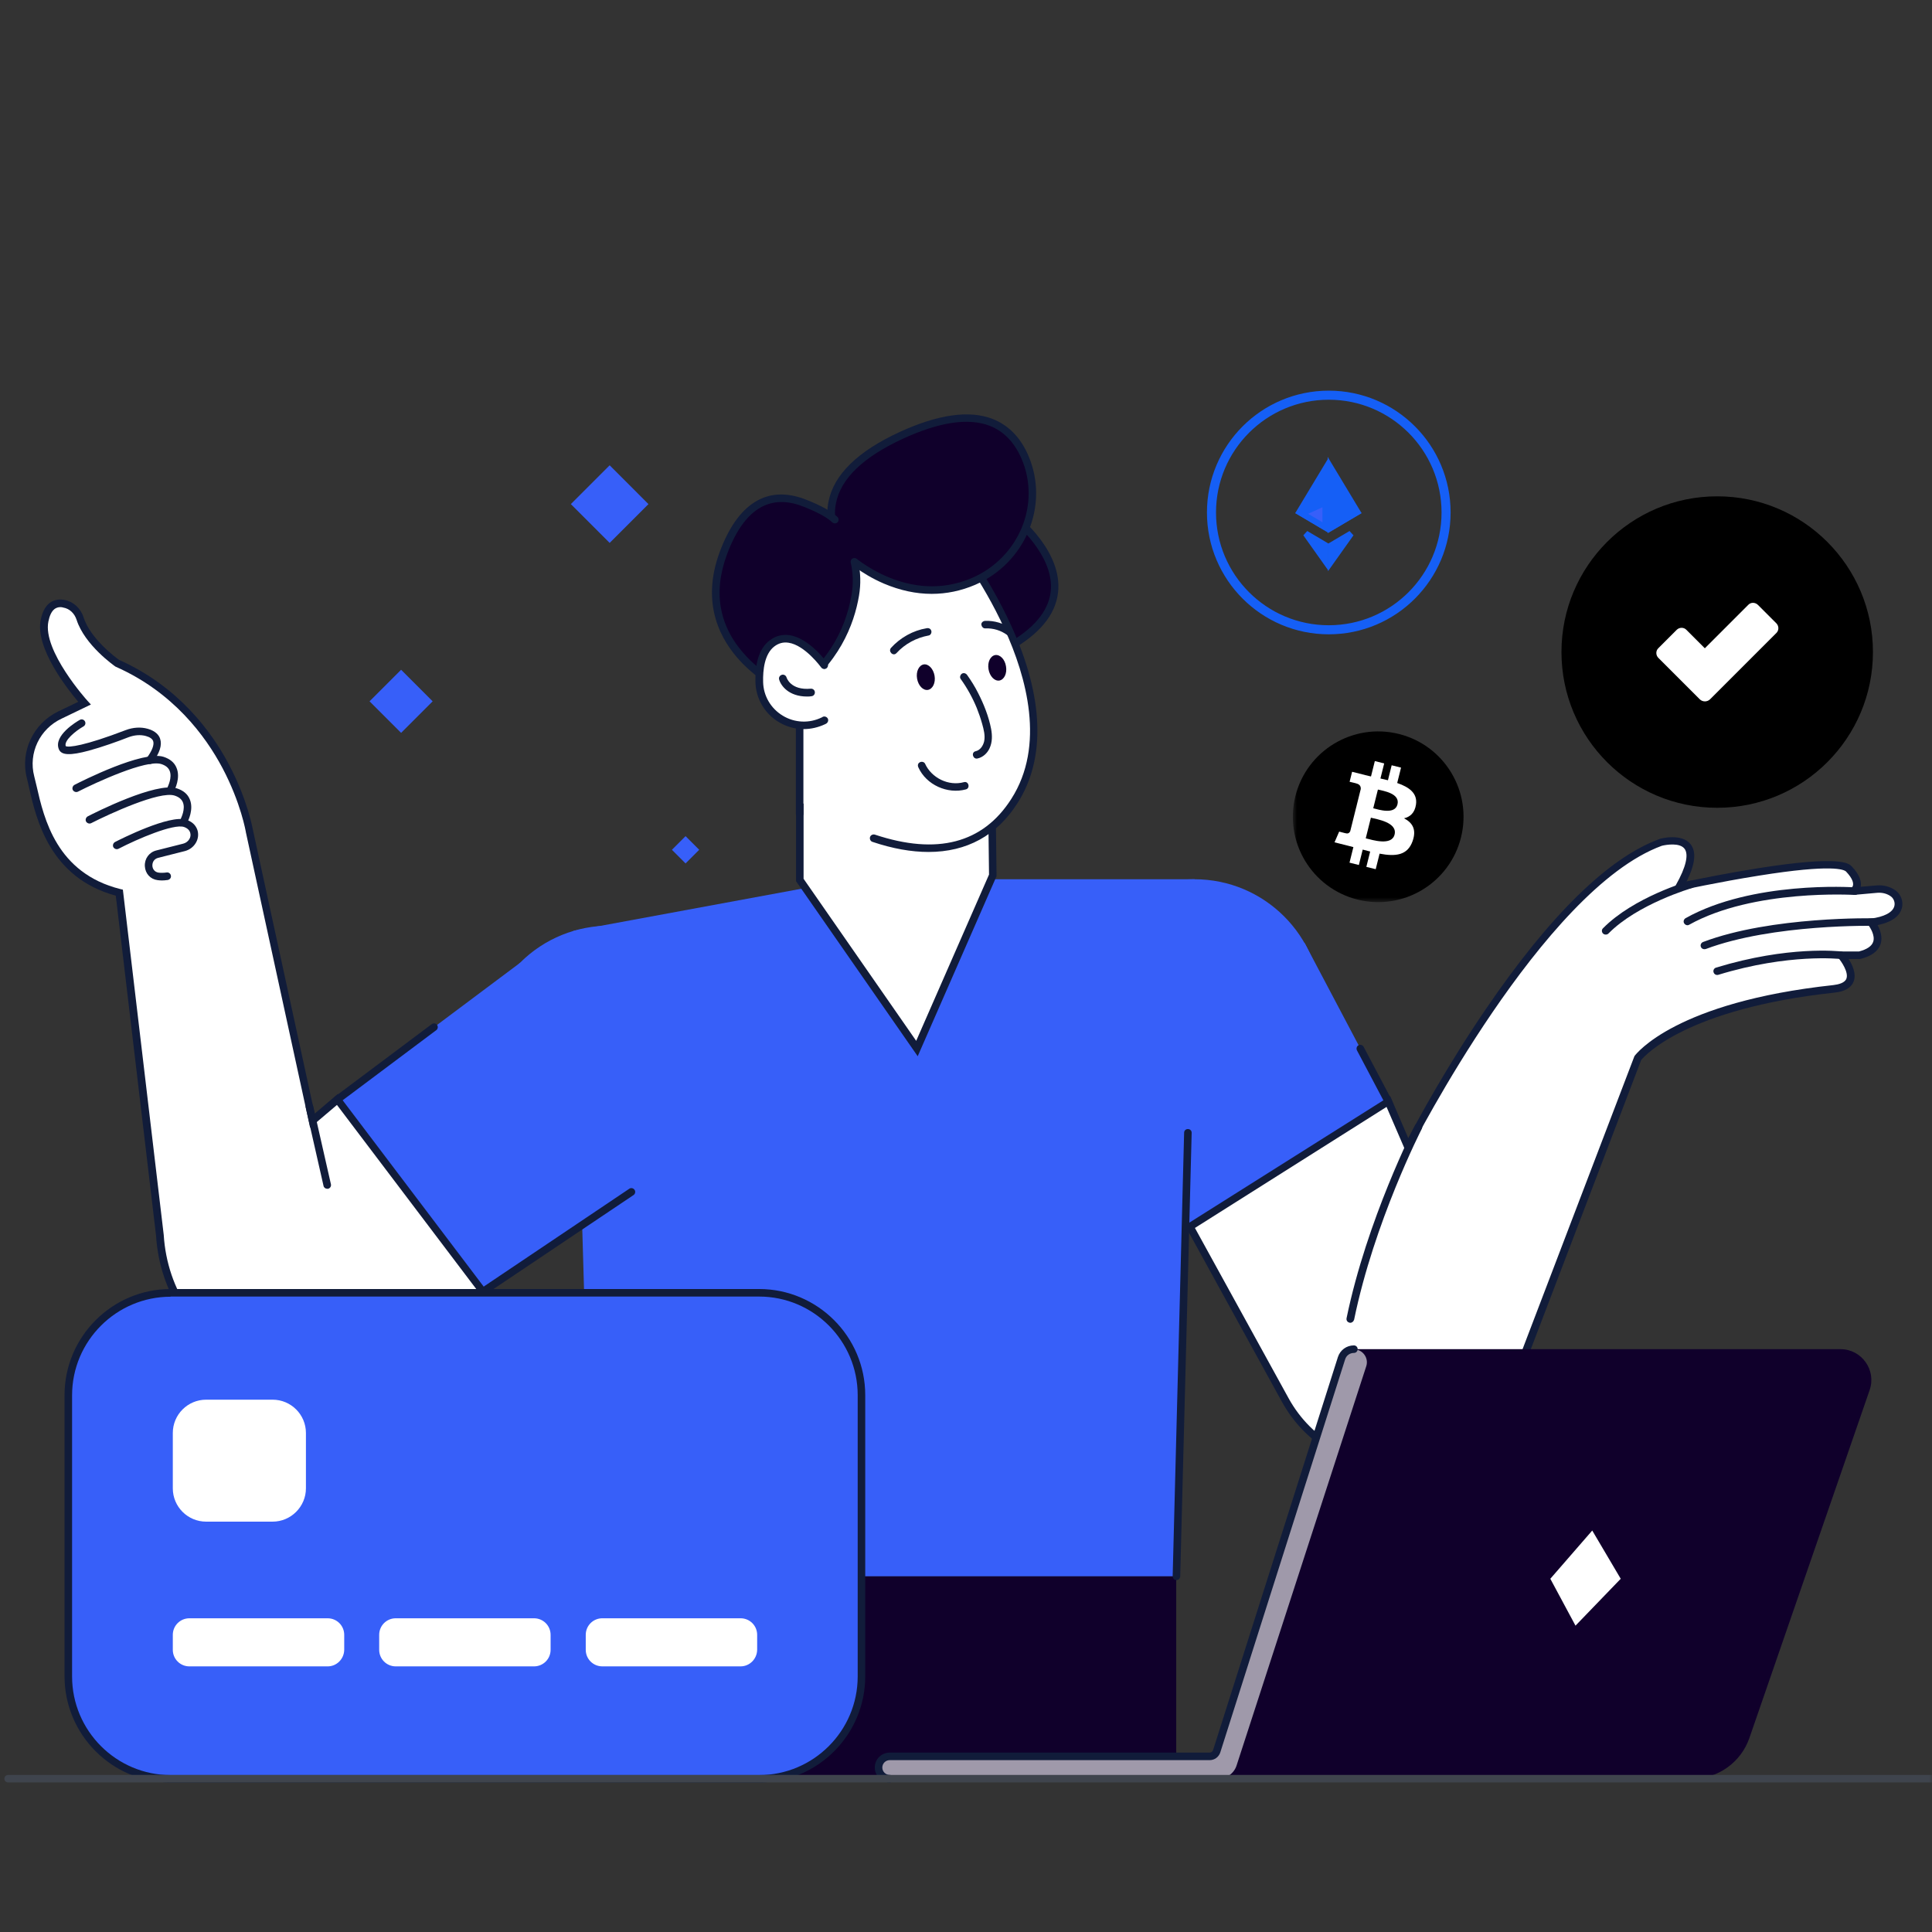 <svg width="324" height="324" viewBox="0 0 324 324" fill="none" xmlns="http://www.w3.org/2000/svg">
<rect x="0" y="0" width="324" height="324" fill="#333333" stroke="none"/>
<g clip-path="url(#clip0_1_2380)">
<mask id="mask0_1_2380" style="mask-type:luminance" maskUnits="userSpaceOnUse" x="0" y="-1" width="324" height="325">
<path d="M324 -0H0V324H324V-0Z" fill="white"/>
</mask>
<g mask="url(#mask0_1_2380)">
<path d="M287.979 135.468C302.403 135.468 314.096 123.775 314.096 109.351C314.096 94.927 302.403 83.234 287.979 83.234C273.554 83.234 261.861 94.927 261.861 109.351C261.861 123.775 273.554 135.468 287.979 135.468Z" fill="black"/>
<path d="M293.186 101.436L285.904 108.718L282.795 105.608C282.365 105.178 281.657 105.178 281.202 105.608L278.092 108.718C277.662 109.147 277.662 109.855 278.092 110.31L285.045 117.263C285.525 117.743 286.309 117.743 286.789 117.263L297.914 106.139C298.343 105.709 298.343 105.001 297.914 104.546L294.804 101.436C294.324 100.981 293.616 100.981 293.186 101.436Z" fill="white"/>
<path d="M242.509 85.944C242.509 96.808 233.702 105.615 222.838 105.615C211.975 105.615 203.168 96.808 203.168 85.944C203.168 75.081 211.975 66.274 222.838 66.274C233.702 66.274 242.509 75.081 242.509 85.944Z" stroke="#155FF6" stroke-width="1.521"/>
<path d="M223.152 78.413L227.648 85.873L223.152 88.531V78.413Z" fill="#155FF6" stroke="#155FF6"/>
<path d="M222.275 88.458L217.901 85.873L222.275 78.616V83.519V88.458Z" fill="#155FF6" stroke="#155FF6"/>
<path d="M223.207 91.47L226.575 89.482L223.207 94.225V91.47Z" fill="#155FF6" stroke="#155FF6"/>
<path d="M218.978 89.482L222.275 91.43V94.128L218.978 89.482Z" fill="#155FF6" stroke="#155FF6"/>
<path d="M222.775 89.335L228.338 86.047L222.775 83.519V89.335Z" fill="#155FF6"/>
<path d="M222.275 84.295V88.458L218.294 86.105L222.275 84.295Z" fill="#375FF9" stroke="#155FF6"/>
<mask id="mask1_1_2380" style="mask-type:luminance" maskUnits="userSpaceOnUse" x="216" y="120" width="32" height="32">
<path d="M247.183 120.93H216.76V151.353H247.183V120.93Z" fill="white"/>
</mask>
<g mask="url(#mask1_1_2380)">
<path d="M245.012 140.437C243.1 148.107 235.332 152.775 227.661 150.862C219.994 148.95 215.326 141.181 217.239 133.512C219.151 125.842 226.919 121.174 234.587 123.086C242.257 124.998 246.924 132.768 245.012 140.438V140.437Z" fill="black"/>
<path d="M237.463 134.923C237.747 133.018 236.297 131.994 234.314 131.311L234.957 128.73L233.386 128.339L232.76 130.851C232.347 130.748 231.922 130.651 231.501 130.555L232.132 128.026L230.562 127.634L229.918 130.214C229.576 130.136 229.241 130.059 228.915 129.978L228.917 129.97L226.75 129.429L226.332 131.107C226.332 131.107 227.498 131.374 227.473 131.391C228.11 131.55 228.225 131.971 228.205 132.305L227.473 135.245C227.516 135.256 227.573 135.272 227.636 135.297C227.583 135.284 227.528 135.27 227.47 135.256L226.442 139.375C226.365 139.568 226.167 139.858 225.723 139.748C225.738 139.771 224.581 139.463 224.581 139.463L223.801 141.261L225.845 141.771C226.226 141.866 226.598 141.966 226.965 142.06L226.315 144.67L227.884 145.062L228.528 142.479C228.957 142.595 229.373 142.703 229.78 142.804L229.138 145.374L230.71 145.766L231.36 143.16C234.038 143.667 236.053 143.463 236.901 141.04C237.584 139.089 236.867 137.964 235.457 137.23C236.484 136.993 237.257 136.317 237.463 134.923ZM233.873 139.957C233.388 141.907 230.103 140.853 229.038 140.588L229.901 137.13C230.966 137.396 234.381 137.922 233.873 139.957ZM234.359 134.895C233.916 136.67 231.182 135.768 230.295 135.547L231.078 132.411C231.964 132.632 234.82 133.044 234.359 134.895Z" fill="white"/>
</g>
<path d="M112.682 142.511L114.971 144.799L117.259 142.511L114.971 140.222L112.682 142.511Z" fill="#375FF9"/>
<path d="M61.974 117.612L67.266 122.903L72.557 117.612L67.266 112.32L61.974 117.612Z" fill="#375FF9"/>
<path d="M95.733 84.539L102.24 91.046L108.748 84.539L102.24 78.031L95.733 84.539Z" fill="#375FF9"/>
<path d="M169.324 86.089C169.324 86.089 185.859 98.352 169.982 108.01C167.125 109.754 163.686 110.31 160.475 109.4C158.402 108.819 156.531 107.656 156.253 105.38C154.736 92.789 169.324 86.089 169.324 86.089Z" fill="#10002B"/>
<path d="M163.581 110.489C162.469 110.489 161.356 110.337 160.294 110.034C157.488 109.25 155.895 107.658 155.617 105.483C154.985 100.123 157.109 94.966 161.786 90.566C165.275 87.279 168.916 85.611 169.067 85.535L169.396 85.383L169.699 85.611C170.028 85.864 177.815 91.704 177.487 98.758C177.31 102.5 174.908 105.787 170.306 108.593C168.233 109.832 165.882 110.489 163.581 110.489ZM169.244 86.85C167.095 87.937 155.566 94.384 156.881 105.331C157.083 107 158.347 108.163 160.648 108.821C163.606 109.655 166.893 109.174 169.674 107.506C173.896 104.927 176.096 101.969 176.248 98.682C176.475 93.044 170.635 87.962 169.244 86.85Z" fill="#111C3A"/>
<path d="M200.316 189.977C212.059 189.977 221.579 180.458 221.579 168.715C221.579 156.971 212.059 147.452 200.316 147.452C188.572 147.452 179.053 156.971 179.053 168.715C179.053 180.458 188.572 189.977 200.316 189.977Z" fill="#375FF9"/>
<path d="M117.273 191.533C125.577 183.229 125.577 169.767 117.273 161.463C108.969 153.159 95.507 153.159 87.203 161.463C78.899 169.767 78.899 183.229 87.203 191.533C95.507 199.837 108.969 199.837 117.273 191.533Z" fill="#375FF9"/>
<path d="M218.751 158.07L232.834 184.744L199.562 205.729L182.875 180.85L218.751 158.07Z" fill="#375FF9"/>
<path d="M87.229 161.459L56.586 184.391L80.984 216.627L112.689 195.035L87.229 161.459Z" fill="#375FF9"/>
<path d="M232.833 184.744L236.094 192.329C236.094 192.329 258.116 148.716 278.519 141.283C278.519 141.283 287.14 138.906 281.654 148.716C281.654 148.716 307.544 143.053 310.072 145.733C312.019 147.806 311.412 148.893 311.033 149.298C310.982 149.348 311.033 149.449 311.109 149.449L314.775 149.121C315.786 149.045 316.797 149.298 317.581 149.904C318.795 150.865 319.351 153.975 313.814 154.683C313.814 154.683 317.227 158.855 311.867 160.195H308.732C308.732 160.195 313.106 165.226 307.544 165.833C281.047 168.715 274.651 177.437 274.651 177.437L253.767 232.124C247.345 248.937 224.186 250.53 215.514 234.779L199.561 205.729L232.833 184.744Z" fill="white"/>
<path d="M233.992 246.358C226.053 246.358 218.873 242.136 214.98 235.082L198.723 205.501L233.133 183.808L236.167 190.862C237.835 187.702 242.69 178.727 249.162 169.246C259.933 153.444 269.742 143.836 278.313 140.701L278.364 140.676C278.515 140.625 282.03 139.69 283.521 141.586C284.507 142.85 284.305 144.898 282.839 147.831C285.089 147.351 289.893 146.39 294.823 145.606C308.728 143.406 310.043 144.797 310.549 145.303C311.99 146.82 312.192 147.957 312.04 148.716L314.72 148.488C315.934 148.387 317.072 148.716 317.982 149.398C318.69 149.955 319.271 151.092 318.943 152.306C318.665 153.317 317.729 154.556 314.872 155.138C315.302 155.921 315.757 157.135 315.378 158.323C314.973 159.512 313.861 160.346 312.04 160.801L311.965 160.826H310.018C310.65 161.812 311.358 163.329 310.852 164.619C310.448 165.655 309.36 166.287 307.641 166.464C282.864 169.144 275.861 177.007 275.229 177.766L254.396 232.352C251.336 240.366 244.131 245.701 235.56 246.308C235.029 246.333 234.498 246.358 233.992 246.358ZM200.391 205.931L216.092 234.475C219.986 241.555 227.393 245.6 235.459 245.044C243.524 244.487 250.3 239.456 253.182 231.896L274.091 177.134L274.141 177.058C274.42 176.704 281.018 168.057 307.464 165.2C308.299 165.099 309.361 164.846 309.639 164.138C310.068 163.051 308.754 161.155 308.248 160.599L307.338 159.562H311.762C313.102 159.208 313.886 158.677 314.139 157.944C314.493 156.882 313.633 155.517 313.279 155.087L312.571 154.202L313.709 154.05C315.959 153.772 317.4 153.014 317.679 151.977C317.856 151.345 317.552 150.688 317.173 150.384C316.541 149.879 315.681 149.651 314.796 149.727L311.13 150.056C310.827 150.081 310.549 149.929 310.422 149.651C310.296 149.373 310.347 149.044 310.549 148.842C311.054 148.337 310.701 147.325 309.588 146.162C309.259 145.834 307.287 144.873 294.975 146.845C288.275 147.907 281.802 149.323 281.752 149.323L280.386 149.626L281.069 148.387C282.738 145.429 283.243 143.28 282.485 142.319C281.701 141.308 279.501 141.637 278.692 141.839C258.769 149.146 236.875 192.127 236.647 192.556L236.04 193.77L232.526 185.629L200.391 205.931Z" fill="#111C3A"/>
<path d="M226.431 221.834C226.381 221.834 226.355 221.834 226.305 221.808C225.951 221.732 225.749 221.404 225.824 221.05C229.238 204.49 237.227 188.89 237.303 188.713C237.455 188.41 237.834 188.283 238.162 188.435C238.466 188.587 238.592 188.966 238.441 189.295C238.365 189.446 230.451 204.919 227.089 221.303C226.987 221.631 226.735 221.834 226.431 221.834Z" fill="#111C3A"/>
<path d="M269.285 156.73C269.134 156.73 268.957 156.68 268.83 156.553C268.577 156.301 268.577 155.896 268.83 155.668C273.988 150.435 283.065 147.806 283.444 147.704C283.772 147.603 284.126 147.806 284.228 148.134C284.329 148.463 284.126 148.817 283.798 148.918C283.697 148.943 274.645 151.573 269.74 156.553C269.614 156.68 269.462 156.73 269.285 156.73Z" fill="#111C3A"/>
<path d="M282.987 155.164C282.759 155.164 282.557 155.037 282.431 154.835C282.254 154.532 282.38 154.152 282.683 153.975C293.833 147.731 310.444 148.767 311.127 148.818C311.481 148.843 311.733 149.146 311.708 149.5C311.683 149.854 311.379 150.107 311.025 150.082C310.848 150.082 294.086 149.045 283.265 155.088C283.189 155.138 283.088 155.164 282.987 155.164Z" fill="#111C3A"/>
<path d="M285.82 159.183C285.567 159.183 285.314 159.031 285.238 158.779C285.112 158.45 285.289 158.096 285.618 157.969C297.121 153.621 314.339 154 314.516 154C314.87 154 315.148 154.303 315.123 154.657C315.123 155.011 314.819 155.289 314.465 155.264C314.288 155.264 297.323 154.91 286.047 159.158C285.971 159.158 285.896 159.183 285.82 159.183Z" fill="#111C3A"/>
<path d="M287.975 163.507C287.697 163.507 287.444 163.33 287.368 163.052C287.267 162.723 287.444 162.369 287.798 162.268C299.959 158.551 308.454 159.537 308.808 159.563C309.162 159.613 309.389 159.917 309.364 160.271C309.314 160.624 309.01 160.852 308.656 160.827C308.58 160.827 300.035 159.841 288.152 163.481C288.101 163.481 288.051 163.507 287.975 163.507Z" fill="#111C3A"/>
<path d="M56.584 184.39L52.413 187.955L41.87 139.488C41.87 139.488 38.608 119.641 19.697 111.247C19.697 111.247 14.767 107.833 13.452 103.738C13.047 102.473 12.036 101.487 10.746 101.26C9.457 101.032 8.041 101.462 7.51 104.092C6.423 109.376 14.21 117.947 14.21 117.947L10.039 119.919C6.12 121.79 4.047 126.163 5.108 130.36C6.398 135.341 7.713 146.643 20 149.727L26.801 207.145C28.04 227.421 51.224 238.318 67.633 226.36L80.957 216.626L56.584 184.39Z" fill="white"/>
<path d="M52.564 231.972C48.746 231.972 44.928 231.138 41.262 229.419C32.413 225.247 26.775 216.954 26.168 207.195L19.418 150.208C8.344 147.199 6.094 137.414 4.88 132.13C4.754 131.549 4.627 130.967 4.501 130.487C3.363 126.037 5.563 121.335 9.76 119.312L13.123 117.694C11.327 115.57 5.866 108.668 6.827 103.94C7.535 100.527 9.608 100.4 10.796 100.603C12.288 100.881 13.527 101.993 14.007 103.51C15.17 107.151 19.468 110.311 19.974 110.665C29.86 115.09 35.447 122.624 38.38 128.186C41.515 134.102 42.375 138.957 42.451 139.336L52.766 186.767L56.66 183.455L81.841 216.727L67.986 226.84C63.36 230.253 58 231.972 52.564 231.972ZM10.139 101.816C9.381 101.816 8.521 102.221 8.116 104.218C7.105 109.123 14.589 117.441 14.665 117.517L15.246 118.149L10.367 120.5C6.65 122.219 4.729 126.315 5.74 130.184C5.866 130.689 5.993 131.245 6.144 131.852C7.383 137.288 9.482 146.415 20.176 149.095L20.606 149.196L27.458 207.094C28.039 216.398 33.399 224.312 41.819 228.256C50.238 232.225 59.769 231.315 67.278 225.829L80.097 216.474L56.508 185.3L52.008 189.118L41.237 139.589C41.237 139.538 40.403 134.633 37.293 128.768C34.436 123.382 29.025 116.076 19.443 111.828L19.342 111.778C19.14 111.626 14.21 108.187 12.844 103.94C12.49 102.853 11.656 102.069 10.62 101.892C10.468 101.841 10.291 101.816 10.139 101.816Z" fill="#111C3A"/>
<path d="M25.107 128.137C24.98 128.137 24.854 128.086 24.727 128.01C24.449 127.808 24.399 127.403 24.601 127.125C25.511 125.912 25.89 124.9 25.688 124.294C25.562 123.914 25.132 123.611 24.474 123.434C23.564 123.181 22.553 123.257 21.542 123.636C19.747 124.344 17.117 125.28 14.892 125.886C11.783 126.721 10.316 126.67 9.886 125.684C8.875 123.358 12.92 120.982 13.375 120.729C13.679 120.552 14.058 120.653 14.235 120.956C14.412 121.26 14.311 121.639 14.007 121.816C12.592 122.625 10.695 124.218 11.024 125.128C11.504 125.381 14.134 125.103 21.061 122.448C22.326 121.968 23.615 121.892 24.778 122.22C26.143 122.6 26.674 123.333 26.851 123.889C27.205 124.951 26.8 126.24 25.587 127.884C25.486 128.061 25.309 128.137 25.107 128.137Z" fill="#111C3A"/>
<path d="M28.695 132.864C28.594 132.864 28.493 132.839 28.417 132.788C28.114 132.636 27.987 132.257 28.139 131.928C28.139 131.903 28.923 130.386 28.442 129.248C28.215 128.717 27.76 128.364 27.052 128.136C24.523 127.327 16.104 131.22 13.07 132.763C12.767 132.914 12.388 132.788 12.211 132.485C12.059 132.181 12.185 131.802 12.489 131.625C13.652 131.018 23.967 125.81 27.431 126.922C28.518 127.276 29.251 127.883 29.605 128.768C30.313 130.437 29.302 132.409 29.251 132.51C29.15 132.737 28.923 132.864 28.695 132.864Z" fill="#111C3A"/>
<path d="M30.916 138.147C30.815 138.147 30.714 138.122 30.638 138.071C30.334 137.92 30.208 137.54 30.36 137.212C30.36 137.186 31.143 135.669 30.663 134.532C30.436 134.001 29.98 133.647 29.273 133.419C26.744 132.61 18.325 136.504 15.291 138.046C14.988 138.198 14.608 138.071 14.431 137.768C14.28 137.464 14.406 137.085 14.71 136.908C15.873 136.301 26.188 131.093 29.652 132.206C30.739 132.56 31.472 133.166 31.826 134.051C32.534 135.72 31.523 137.692 31.472 137.793C31.371 138.021 31.143 138.147 30.916 138.147Z" fill="#111C3A"/>
<path d="M27.149 147.654C26.896 147.654 26.668 147.629 26.441 147.604C25.227 147.452 24.368 146.517 24.292 145.278C24.216 144.014 25 142.926 26.213 142.623L30.714 141.485C31.143 141.384 31.523 141.106 31.75 140.727C31.953 140.398 32.003 140.019 31.902 139.665C31.776 139.21 31.422 138.881 30.84 138.679C29.096 138.123 23.179 140.626 19.867 142.345C19.564 142.497 19.185 142.37 19.008 142.067C18.856 141.763 18.982 141.384 19.286 141.207C20.221 140.727 28.413 136.58 31.219 137.465C32.509 137.87 32.964 138.704 33.141 139.311C33.318 139.994 33.217 140.727 32.837 141.359C32.433 142.041 31.776 142.522 31.017 142.724L26.517 143.862C25.758 144.064 25.531 144.696 25.556 145.202C25.581 145.682 25.885 146.238 26.593 146.34C26.972 146.39 27.427 146.39 27.958 146.314C28.312 146.264 28.615 146.517 28.666 146.87C28.716 147.224 28.463 147.528 28.11 147.578C27.756 147.629 27.427 147.654 27.149 147.654Z" fill="#111C3A"/>
<path d="M96.201 156.099L138.348 148.312L160.951 147.453H200.316L197.206 264.361H99.336L96.201 156.099Z" fill="#375FF9"/>
<path d="M197.257 264.36H99.336V298.188H197.257V264.36Z" fill="#10002B"/>
<path d="M153.768 175.845L166.485 146.769L166.283 129.097H134.123V147.578L153.768 175.845Z" fill="white"/>
<path d="M153.901 177.133L133.498 147.78V128.489H166.897L167.124 146.92L167.074 147.046L153.901 177.133ZM134.762 147.375L153.648 174.554L165.86 146.667L165.658 129.753H134.762V147.375Z" fill="#111C3A"/>
<path d="M159.431 89.428C159.431 89.428 181.554 116.557 170.151 134.331C158.749 152.104 134.123 134.331 134.123 134.331V89.428C134.123 89.428 142.795 83.512 159.431 89.428Z" fill="white"/>
<path d="M159.431 89.428C159.431 89.428 181.554 116.557 170.151 134.331C158.749 152.104 134.123 134.331 134.123 134.331V89.428C134.123 89.428 142.795 83.512 159.431 89.428Z" fill="white"/>
<path d="M155.718 142.876C152.835 142.876 149.7 142.32 146.312 141.182C145.984 141.081 145.807 140.702 145.908 140.373C146.009 140.044 146.388 139.867 146.717 139.968C157.134 143.432 164.845 141.435 169.598 133.976C175.337 125.026 172.152 113.523 168.46 105.457C164.744 97.316 159.813 90.945 159.03 89.934C144.644 84.852 136.326 88.872 134.733 89.757V136.454C134.733 136.808 134.455 137.086 134.101 137.086C133.747 137.086 133.469 136.808 133.469 136.454V89.099L133.747 88.922C134.101 88.669 142.874 82.88 159.611 88.846L159.788 88.897L159.889 89.023C159.94 89.099 165.527 95.976 169.598 104.952C175.059 116.936 175.413 127.226 170.635 134.684C167.196 140.12 162.114 142.876 155.718 142.876Z" fill="#111C3A"/>
<path d="M142.265 93.398C142.265 93.398 151.873 102.449 163.25 97.493C171.29 94.004 175.335 84.7 171.846 76.635C169.469 71.124 163.882 67.103 151.064 73.02C131.621 81.995 142.265 93.398 142.265 93.398Z" fill="#10002B"/>
<path d="M156.252 99.592C153.597 99.592 150.917 99.01 148.238 97.873C144.344 96.204 141.942 93.929 141.841 93.853L141.816 93.828C141.664 93.651 137.872 89.529 138.933 84.144C139.818 79.619 143.813 75.7 150.842 72.463C157.264 69.505 162.522 68.747 166.416 70.239C169.096 71.275 171.144 73.348 172.459 76.408C176.023 84.675 172.029 94.409 163.534 98.075C161.182 99.086 158.73 99.592 156.252 99.592ZM142.726 92.943C143.156 93.347 152.359 101.539 163.028 96.912C170.891 93.499 174.608 84.523 171.295 76.888C170.107 74.157 168.312 72.312 165.961 71.402C162.396 70.036 157.491 70.77 151.373 73.601C144.748 76.66 141.007 80.276 140.198 84.372C139.262 88.948 142.473 92.69 142.726 92.943Z" fill="#111C3A"/>
<path d="M143.326 90.515C143.326 90.515 147.169 106.317 132.783 116.203C132.783 116.203 115.262 109.123 121.28 92.791C128.435 73.475 143.326 90.515 143.326 90.515Z" fill="#10002B"/>
<path d="M132.858 116.909L132.554 116.783C132.377 116.707 128.003 114.912 124.312 111.044C120.874 107.428 117.46 101.31 120.697 92.562C122.416 87.935 124.742 84.926 127.624 83.637C129.874 82.626 132.428 82.701 135.234 83.814C137.737 84.8 139.431 85.761 140.442 86.696C140.695 86.924 140.695 87.328 140.468 87.581C140.24 87.834 139.836 87.834 139.583 87.606C138.698 86.772 137.13 85.912 134.779 84.977C132.327 83.991 130.076 83.94 128.155 84.8C125.601 85.938 123.503 88.694 121.91 92.992C119.508 99.489 120.621 105.254 125.222 110.133C128.18 113.243 131.695 114.988 132.731 115.468C138.319 111.524 141.707 106.215 142.819 99.692C143.122 97.897 143.072 96.102 142.667 94.357C142.591 94.028 142.794 93.674 143.148 93.599C143.476 93.523 143.83 93.725 143.906 94.079C144.336 96 144.387 97.947 144.058 99.894C143.249 104.698 140.695 111.499 133.161 116.682L132.858 116.909Z" fill="#111C3A"/>
<path d="M138.248 120.779C138.198 120.804 138.122 120.829 138.071 120.88C133.217 123.256 127.478 119.792 127.352 114.407C127.301 111.879 127.731 109.25 129.475 107.91C133.47 104.825 138.248 111.55 138.248 111.55V120.779Z" fill="white"/>
<path d="M134.779 122.27C133.338 122.27 131.872 121.865 130.582 121.082C128.206 119.641 126.764 117.138 126.689 114.407C126.613 111.019 127.397 108.668 129.065 107.404C130.051 106.645 131.189 106.342 132.403 106.519C135.74 107.024 138.622 111.019 138.749 111.196C138.951 111.474 138.875 111.879 138.597 112.081C138.319 112.283 137.914 112.207 137.712 111.929C137.687 111.904 135.007 108.187 132.226 107.783C131.341 107.657 130.582 107.859 129.849 108.415C128.206 109.679 127.927 112.359 127.978 114.382C128.029 116.708 129.267 118.806 131.265 120.02C133.262 121.233 135.715 121.335 137.788 120.323C137.838 120.298 137.914 120.273 137.965 120.222C138.268 120.07 138.647 120.197 138.824 120.5C138.976 120.804 138.85 121.183 138.546 121.36C138.47 121.385 138.42 121.436 138.344 121.461C137.206 121.992 135.993 122.27 134.779 122.27Z" fill="#111C3A"/>
<path d="M135.34 116.809C132.281 116.809 130.941 114.989 130.663 113.952C130.562 113.623 130.764 113.269 131.118 113.168C131.447 113.067 131.8 113.269 131.902 113.598C131.927 113.699 132.61 115.798 135.972 115.494C136.326 115.469 136.63 115.722 136.655 116.076C136.68 116.43 136.427 116.733 136.073 116.758C135.82 116.809 135.593 116.809 135.34 116.809Z" fill="#111C3A"/>
<path d="M232.825 185.377C232.597 185.377 232.37 185.25 232.268 185.048L227.566 176.149C227.414 175.845 227.515 175.466 227.819 175.289C228.122 175.137 228.501 175.238 228.678 175.542L233.381 184.441C233.533 184.745 233.431 185.124 233.128 185.301C233.027 185.352 232.926 185.377 232.825 185.377Z" fill="#111C3A"/>
<path d="M197.29 264.991C197.265 264.991 197.265 264.991 197.29 264.991C196.936 264.991 196.658 264.687 196.658 264.333L198.58 189.951C198.58 189.597 198.883 189.319 199.237 189.344C199.591 189.344 199.869 189.648 199.844 190.002L197.922 264.384C197.897 264.713 197.619 264.991 197.29 264.991Z" fill="#111C3A"/>
<path d="M80.978 217.258C80.775 217.258 80.573 217.157 80.447 216.98C80.245 216.702 80.32 216.298 80.624 216.095L105.527 199.358C105.806 199.156 106.21 199.232 106.412 199.535C106.615 199.813 106.539 200.218 106.235 200.42L81.332 217.132C81.231 217.208 81.104 217.258 80.978 217.258Z" fill="#111C3A"/>
<path d="M56.582 185.021C56.38 185.021 56.203 184.945 56.076 184.768C55.874 184.49 55.925 184.085 56.203 183.883L72.409 171.747C72.687 171.545 73.091 171.595 73.294 171.873C73.496 172.152 73.445 172.556 73.167 172.758L56.961 184.894C56.86 184.995 56.708 185.021 56.582 185.021Z" fill="#111C3A"/>
<path d="M54.864 199.358C54.586 199.358 54.308 199.156 54.257 198.877L51.274 185.73C51.198 185.402 51.4 185.048 51.754 184.972C52.083 184.896 52.437 185.098 52.513 185.452L55.496 198.599C55.572 198.928 55.37 199.282 55.016 199.358C54.965 199.358 54.914 199.358 54.864 199.358Z" fill="#111C3A"/>
<path d="M156.727 113.321C156.93 114.509 156.424 115.546 155.615 115.697C154.806 115.824 153.997 114.989 153.795 113.801C153.592 112.613 154.098 111.576 154.907 111.424C155.716 111.298 156.525 112.158 156.727 113.321Z" fill="#10002B"/>
<path d="M168.71 111.752C168.912 112.941 168.406 113.977 167.597 114.129C166.788 114.255 165.979 113.421 165.777 112.233C165.575 111.044 166.08 110.008 166.889 109.856C167.724 109.73 168.533 110.589 168.71 111.752Z" fill="#10002B"/>
<path d="M161.101 113.851C162.188 115.368 163.098 117.011 163.806 118.73C164.16 119.615 164.463 120.5 164.716 121.41C164.969 122.321 165.247 123.357 165.045 124.318C164.868 125.076 164.387 125.81 163.604 125.987C162.82 126.164 163.149 127.377 163.932 127.2C164.843 126.998 165.576 126.315 165.955 125.481C166.435 124.444 166.41 123.307 166.208 122.219C165.803 120.146 164.994 118.098 164.034 116.227C163.503 115.166 162.871 114.154 162.188 113.193C161.986 112.915 161.632 112.789 161.328 112.966C161.05 113.143 160.898 113.573 161.101 113.851Z" fill="#111C3A"/>
<path d="M154.014 128.692C155.329 131.625 158.894 133.218 161.978 132.384C162.762 132.181 162.433 130.942 161.65 131.17C159.071 131.878 156.214 130.462 155.127 128.06C154.975 127.757 154.545 127.681 154.267 127.833C153.913 128.01 153.863 128.389 154.014 128.692Z" fill="#111C3A"/>
<path d="M150.339 109.528C151.78 107.96 153.677 106.949 155.75 106.57C156.078 106.519 156.281 106.089 156.18 105.786C156.078 105.432 155.75 105.28 155.396 105.356C153.12 105.735 150.997 106.924 149.429 108.643C148.898 109.25 149.783 110.134 150.339 109.528Z" fill="#111C3A"/>
<path d="M165.229 105.381C166.594 105.33 167.833 105.709 168.946 106.518C169.224 106.721 169.654 106.569 169.805 106.291C169.982 105.962 169.856 105.634 169.578 105.431C168.339 104.521 166.746 104.066 165.204 104.117C164.875 104.142 164.546 104.395 164.572 104.749C164.622 105.077 164.875 105.406 165.229 105.381Z" fill="#111C3A"/>
<path d="M293.368 291.489L313.544 233.11C314.707 229.773 312.204 226.259 308.664 226.259H227.177C226.191 226.259 225.332 226.891 225.054 227.826L203.791 294.573H149.205C148.168 294.573 147.334 295.407 147.334 296.444C147.334 297.481 148.168 298.315 149.205 298.315H283.786C288.109 298.29 291.952 295.559 293.368 291.489Z" fill="#10002B"/>
<path d="M204.043 293.713L224.978 227.8C225.256 226.89 226.09 226.283 227.051 226.283C228.517 226.283 229.579 227.724 229.124 229.115L207.381 296.064C206.951 297.404 205.712 298.289 204.322 298.289H149.205C148.168 298.289 147.334 297.454 147.334 296.418C147.334 295.381 148.168 294.547 149.205 294.547H202.855C203.411 294.572 203.892 294.218 204.043 293.713Z" fill="#9F99AA"/>
<path d="M149.206 298.921C147.841 298.921 146.703 297.809 146.703 296.418C146.703 295.027 147.816 293.915 149.206 293.915H202.856C203.134 293.915 203.362 293.738 203.438 293.485L224.372 227.573C224.751 226.41 225.813 225.626 227.052 225.626C227.406 225.626 227.684 225.904 227.684 226.258C227.684 226.612 227.406 226.89 227.052 226.89C226.369 226.89 225.788 227.32 225.586 227.952L204.651 293.864C204.399 294.648 203.691 295.179 202.856 295.179H149.206C148.523 295.179 147.967 295.735 147.967 296.418C147.967 297.101 148.523 297.657 149.206 297.657C149.56 297.657 149.838 297.935 149.838 298.289C149.838 298.643 149.56 298.921 149.206 298.921Z" fill="#111C3A"/>
<path d="M259.992 264.763L264.214 272.626L271.799 264.763L267.021 256.673L259.992 264.763Z" fill="white"/>
<path d="M127.309 298.29H28.63C19.149 298.29 11.463 290.604 11.463 281.123V233.97C11.463 224.489 19.149 216.803 28.63 216.803H127.309C136.79 216.803 144.476 224.489 144.476 233.97V281.123C144.476 290.604 136.79 298.29 127.309 298.29Z" fill="#375FF9"/>
<path d="M127.302 298.922H28.623C18.814 298.922 10.824 290.933 10.824 281.123V233.971C10.824 224.161 18.814 216.171 28.623 216.171H127.302C137.112 216.171 145.102 224.161 145.102 233.971V281.123C145.102 290.933 137.112 298.922 127.302 298.922ZM28.623 217.461C19.521 217.461 12.088 224.869 12.088 233.996V281.148C12.088 290.25 19.496 297.683 28.623 297.683H127.302C136.404 297.683 143.837 290.275 143.837 281.148V233.971C143.837 224.869 136.43 217.436 127.302 217.436H28.623V217.461Z" fill="#111C3A"/>
<path d="M45.718 255.182H34.568C31.483 255.182 28.98 252.679 28.98 249.595V240.316C28.98 237.232 31.483 234.729 34.568 234.729H45.718C48.802 234.729 51.305 237.232 51.305 240.316V249.595C51.305 252.654 48.802 255.182 45.718 255.182Z" fill="white"/>
<path d="M54.946 279.455H31.762C30.219 279.455 28.98 278.216 28.98 276.674V274.171C28.98 272.629 30.219 271.39 31.762 271.39H54.946C56.488 271.39 57.727 272.629 57.727 274.171V276.674C57.702 278.216 56.463 279.455 54.946 279.455Z" fill="white"/>
<path d="M89.555 279.454H66.371C64.829 279.454 63.59 278.215 63.59 276.673V274.17C63.59 272.628 64.829 271.389 66.371 271.389H89.555C91.098 271.389 92.337 272.628 92.337 274.17V276.673C92.337 278.215 91.098 279.454 89.555 279.454Z" fill="white"/>
<path d="M124.196 279.453H101.012C99.469 279.453 98.231 278.215 98.231 276.672V274.169C98.231 272.627 99.469 271.388 101.012 271.388H124.196C125.738 271.388 126.977 272.627 126.977 274.169V276.672C126.952 278.215 125.713 279.453 124.196 279.453Z" fill="white"/>
<path d="M324.13 298.922H1.368C1.014 298.922 0.736 298.644 0.736 298.29C0.736 297.936 1.014 297.658 1.368 297.658H324.104C324.458 297.658 324.736 297.936 324.736 298.29C324.736 298.644 324.484 298.922 324.13 298.922Z" fill="#3F444D"/>
</g>
</g>
<defs>
<clipPath id="clip0_1_2380">
<rect width="324" height="324" fill="white"/>
</clipPath>
</defs>
</svg>
